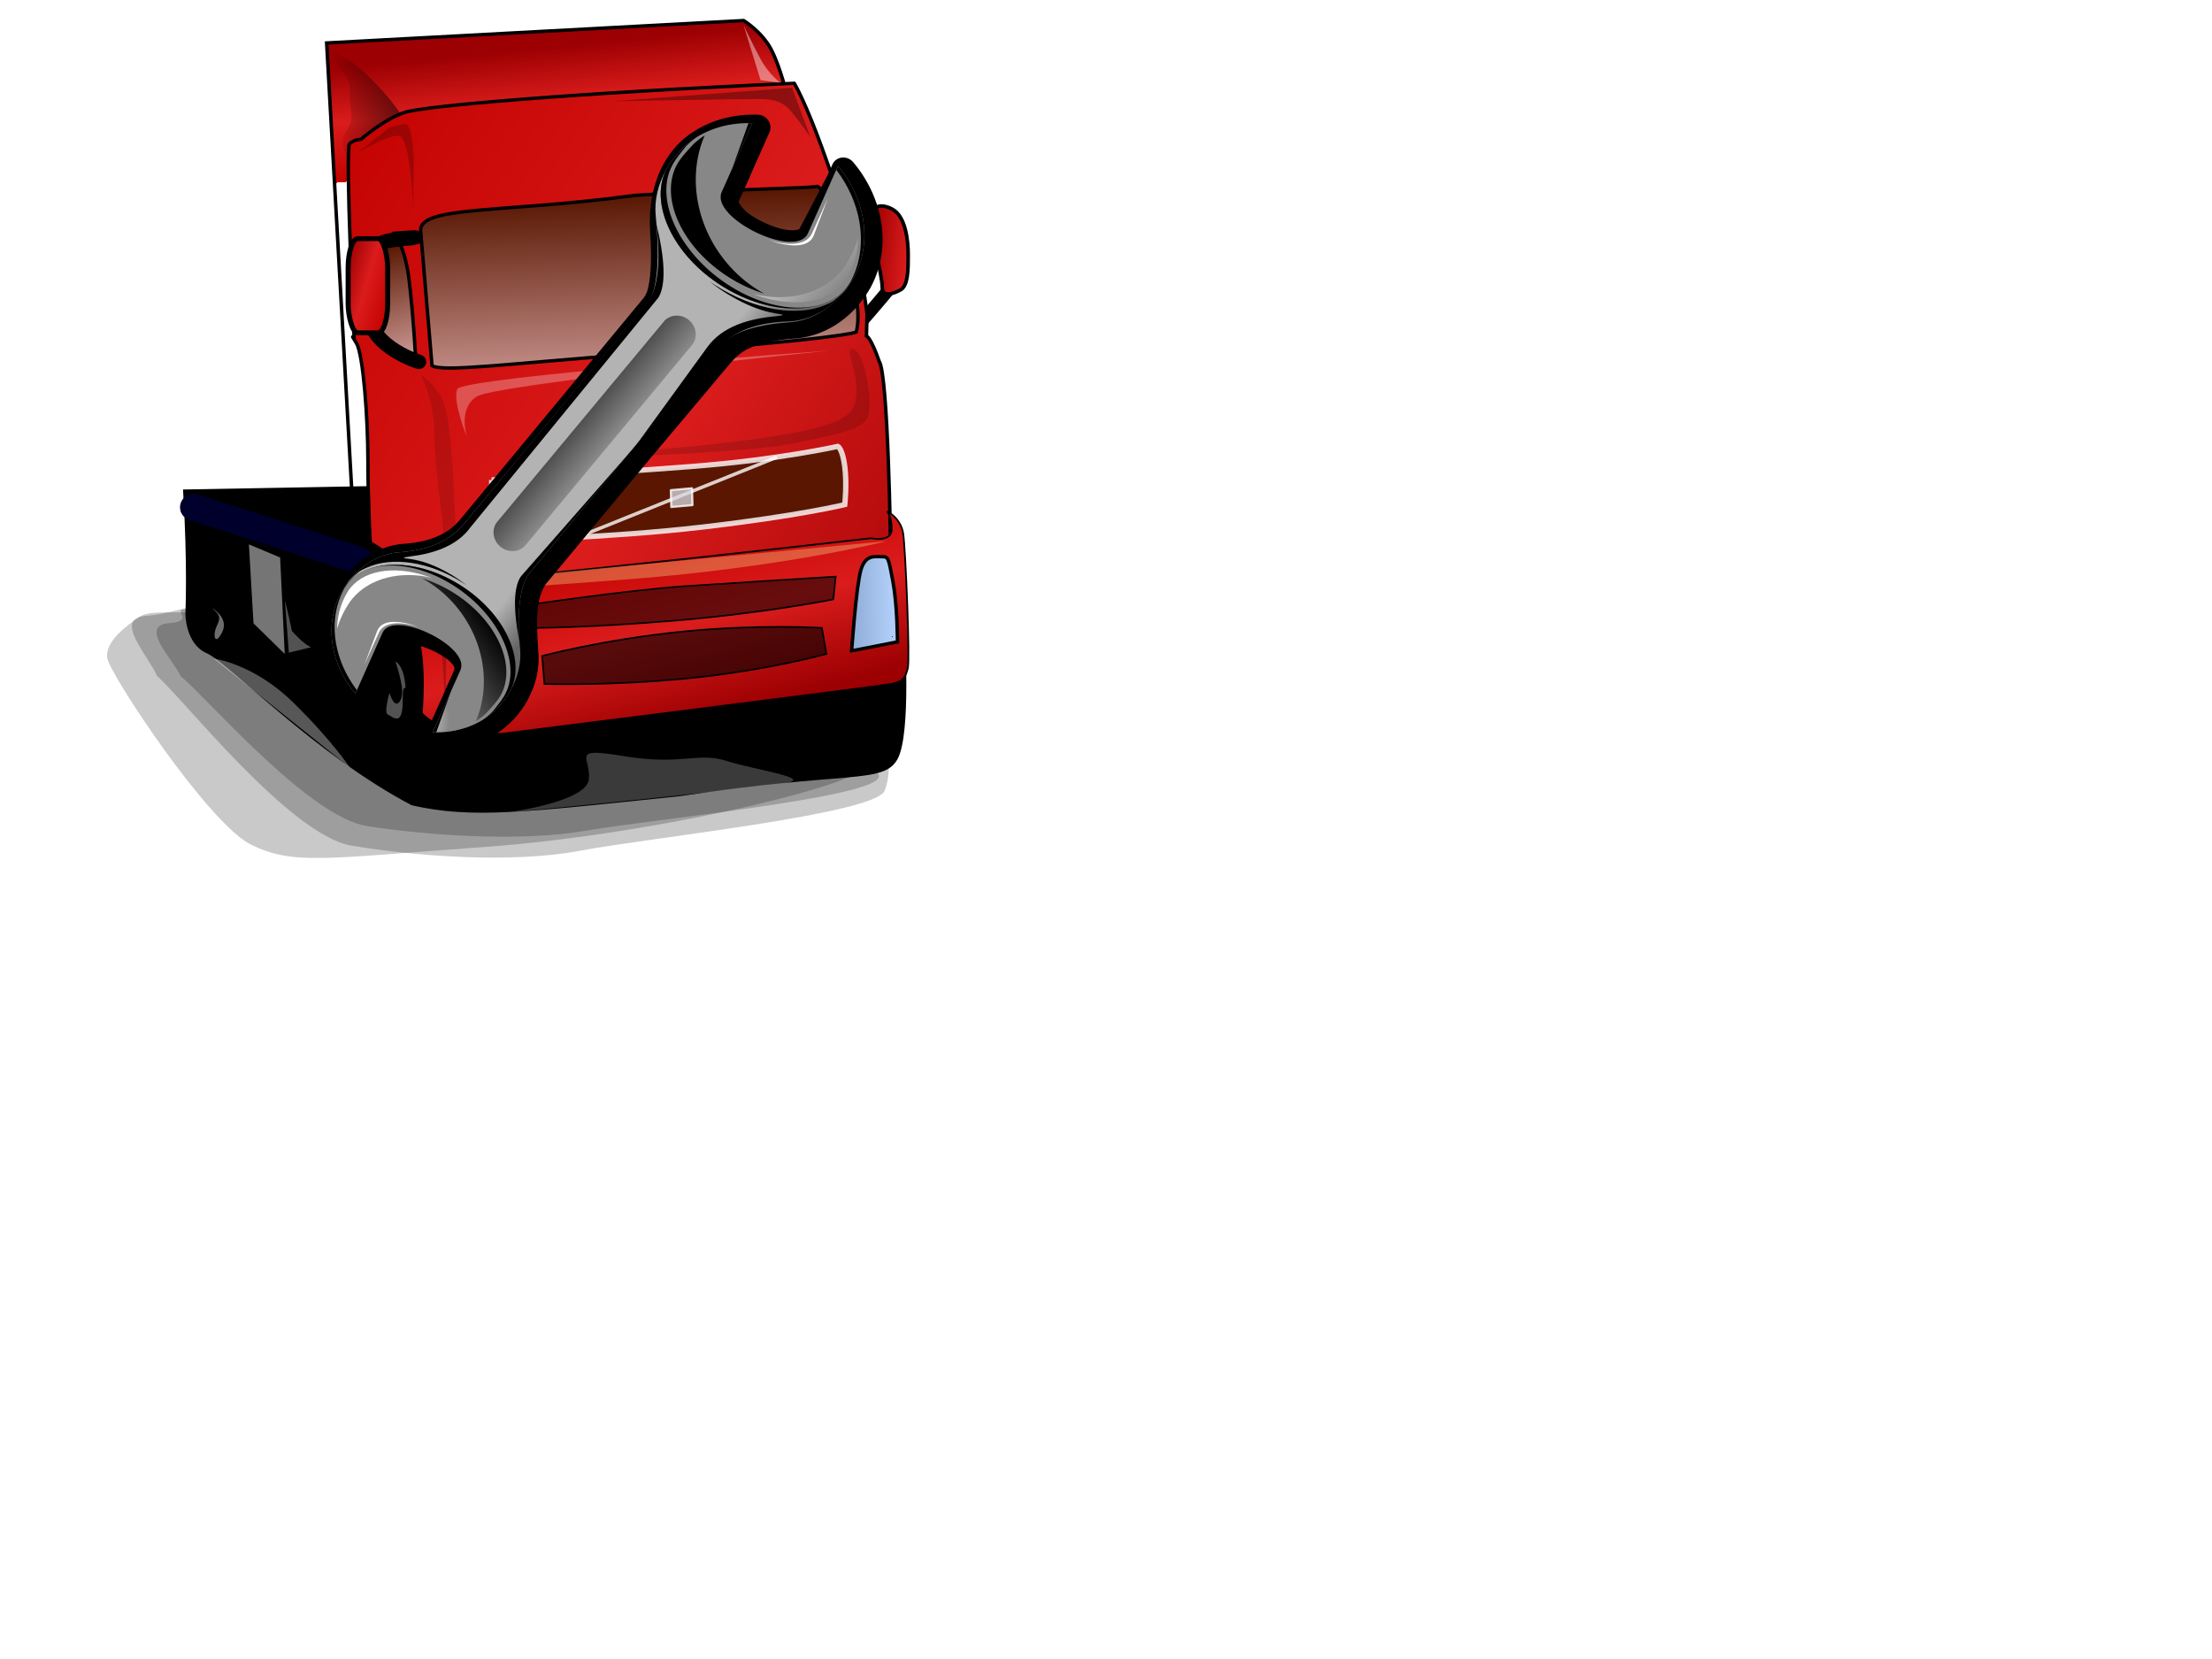 <?xml version="1.0"?><svg width="640" height="480" xmlns="http://www.w3.org/2000/svg" xmlns:xlink="http://www.w3.org/1999/xlink">
 <defs>
  <filter id="filter3335">
   <feGaussianBlur stdDeviation="0.393" id="feGaussianBlur3337"/>
  </filter>
  <filter id="filter3414">
   <feGaussianBlur stdDeviation="0.649" id="feGaussianBlur3416"/>
  </filter>
  <filter id="filter3430">
   <feGaussianBlur stdDeviation="0.577" id="feGaussianBlur3432"/>
  </filter>
  <filter id="filter3446" x="-0.087" width="1.173" y="-0.195" height="1.39">
   <feGaussianBlur stdDeviation="0.694" id="feGaussianBlur3448"/>
  </filter>
  <filter id="filter3492">
   <feGaussianBlur stdDeviation="0.764" id="feGaussianBlur3494"/>
  </filter>
  <filter id="filter3504">
   <feGaussianBlur stdDeviation="0.661" id="feGaussianBlur3506"/>
  </filter>
  <filter id="filter3512">
   <feGaussianBlur stdDeviation="0.847" id="feGaussianBlur3514"/>
  </filter>
  <filter id="filter3524" x="-0.032" width="1.064" y="-0.184" height="1.368">
   <feGaussianBlur stdDeviation="0.881" id="feGaussianBlur3526"/>
  </filter>
  <filter id="filter3528">
   <feGaussianBlur stdDeviation="0.881" id="feGaussianBlur3530"/>
  </filter>
  <linearGradient id="linearGradient3478">
   <stop offset="0" id="stop3480" stop-opacity="0" stop-color="#000000"/>
   <stop id="stop3486" offset="0.668" stop-opacity="0" stop-color="#000000"/>
   <stop offset="1" id="stop3482" stop-opacity="0.246" stop-color="#000000"/>
  </linearGradient>
  <linearGradient id="linearGradient3450">
   <stop offset="0" id="stop3452" stop-color="#b3b3b3"/>
   <stop id="stop3474" offset="0.594" stop-color="#b3b3b3"/>
   <stop offset="1" id="stop3454" stop-color="#666666"/>
  </linearGradient>
  <linearGradient id="linearGradient3434">
   <stop offset="0" id="stop3436" stop-color="#ffffff"/>
   <stop offset="1" id="stop3438" stop-opacity="0" stop-color="#ffffff"/>
  </linearGradient>
  <linearGradient id="linearGradient3311">
   <stop offset="0" id="stop3313" stop-color="#000000"/>
   <stop offset="1" id="stop3315" stop-opacity="0" stop-color="#000000"/>
  </linearGradient>
  <linearGradient xlink:href="#linearGradient3450" id="linearGradient3677" x1="0.057" y1="0.435" x2="0.057" y2="0.884"/>
  <linearGradient xlink:href="#linearGradient3311" id="linearGradient3679" x1="-0.076" y1="-1.362" x2="-0.076" y2="1.708"/>
  <radialGradient xlink:href="#linearGradient3478" id="radialGradient3681" gradientUnits="userSpaceOnUse" gradientTransform="matrix(0, -0.626, 0.526, -7.77202e-07, -13.44, 140.92)" cx="11.99" cy="166.039" fx="11.99" fy="166.039" r="22.913"/>
  <linearGradient xlink:href="#linearGradient3434" id="linearGradient3683" x1="0.035" y1="0.517" x2="-0.24" y2="2.43"/>
  <linearGradient xlink:href="#linearGradient3311" id="linearGradient3685" x1="0.776" y1="1.052" x2="-0.301" y2="0.64"/>
  <radialGradient xlink:href="#linearGradient3478" id="radialGradient3687" gradientUnits="userSpaceOnUse" gradientTransform="matrix(0, -0.626, 0.526, -7.77202e-07, -13.44, 140.92)" cx="11.99" cy="166.039" fx="11.99" fy="166.039" r="22.913"/>
  <linearGradient xlink:href="#linearGradient3434" id="linearGradient3689" x1="-4.72" y1="-1.494" x2="-4.968" y2="0.235"/>
  <linearGradient xlink:href="#linearGradient3311" id="linearGradient3691" x1="-4.592" y1="1.413" x2="-5.565" y2="1.041"/>
  <linearGradient id="svg_54">
   <stop id="svg_67" offset="0" stop-color="#8dabd6"/>
   <stop id="svg_66" offset="1" stop-color="#b1cef8"/>
   <stop id="svg_65" offset="1" stop-opacity="0" stop-color="#8dabd6"/>
  </linearGradient>
  <linearGradient id="svg_52">
   <stop id="svg_64" offset="0" stop-color="#000000"/>
   <stop id="svg_63" offset="1" stop-opacity="0" stop-color="#000000"/>
  </linearGradient>
  <linearGradient id="svg_51">
   <stop id="svg_62" offset="0" stop-color="#9c0002"/>
   <stop id="svg_61" offset="0.478" stop-color="#db1c1c"/>
   <stop id="svg_60" offset="1" stop-color="#c30200"/>
   <stop id="svg_59" offset="1" stop-color="#edbebe"/>
   <stop id="svg_58" offset="1" stop-opacity="0" stop-color="#591702"/>
  </linearGradient>
  <linearGradient id="svg_53">
   <stop id="svg_57" offset="0" stop-color="#591702"/>
   <stop id="svg_56" offset="1" stop-color="#edbebe"/>
   <stop id="svg_55" offset="1" stop-opacity="0" stop-color="#591702"/>
  </linearGradient>
  <linearGradient id="svg_9" x1="-0" x2="0.981" xlink:href="#svg_51" y1="0.141" y2="0.828"/>
  <linearGradient id="svg_21" x1="0.089" x2="2.031" xlink:href="#svg_51" y1="0.182" y2="0.731"/>
  <linearGradient id="svg_28" spreadMethod="reflect" x1="-0.038" x2="0.87" xlink:href="#svg_54" y1="0.5" y2="0.46"/>
  <linearGradient id="svg_30" spreadMethod="reflect" x1="-0.029" x2="0.498" xlink:href="#svg_54" y1="0.5" y2="0.63"/>
  <linearGradient id="svg_37" x1="0.736" x2="0.854" xlink:href="#svg_53" y1="0.057" y2="1.188"/>
  <linearGradient id="svg_39" spreadMethod="pad" x1="0.448" x2="0.573" xlink:href="#svg_53" y1="0.05" y2="1.344"/>
  <linearGradient id="svg_41" x1="0.528" x2="0.101" xlink:href="#svg_51" y1="0.995" y2="0.346"/>
  <linearGradient id="svg_44" x1="1.386" x2="0.004" xlink:href="#svg_51" y1="0.862" y2="0.012"/>
  <linearGradient id="svg_46" x1="1.725" x2="0.162" xlink:href="#svg_52" y1="0.477" y2="0.484"/>
  <linearGradient id="svg_48" x1="0.478" x2="0.495" xlink:href="#svg_51" y1="0.049" y2="0.253"/>
  <symbol id="svg_68" xmlns:xlink="http://www.w3.org/1999/xlink" height="744.094" width="1052.362">
   <title>Prime Mover</title>

   <g>
    <title>Layer 1</title>
    <g id="svg_1">
     <g id="svg_2">
      <path d="m785.224,178.955c0,0 13.377,-1.911 28.665,7.644c15.288,9.555 13.377,38.22 13.377,38.22c0,0 7.644,21.021 0,30.576c-7.644,9.555 -19.11,22.932 -19.11,22.932" id="svg_50" stroke-miterlimit="4" stroke-width="10.204" stroke="#000000" fill-rule="evenodd" fill-opacity="0.75" fill="none"/>
      <path d="m256.766,419.279c3.822,63.063 1.911,103.193 1.911,103.193c0,0 0,24.843 17.199,32.487c17.199,7.644 87.905,84.083 166.256,126.125c49.686,11.466 91.727,5.733 217.852,-7.644c133.769,-21.021 164.345,-9.555 175.811,-30.576c11.466,-21.021 5.733,-107.015 5.733,-107.015l-380.286,-120.392l-204.476,3.822z" id="svg_49" stroke-width="1px" fill-rule="evenodd" fill="#000000"/>
      <path d="m395.697,459.687l-22.53,-410.618l337.946,-18.58c0,0 14.903,9.29 22.413,24.154c7.51,14.864 13.084,39.018 13.084,39.018l-334.016,61.314l40.973,336.298l-57.871,-31.586z" id="svg_47" stroke-miterlimit="4" stroke-width="2.81" stroke="#000000" fill-rule="evenodd" fill="url(#svg_48)"/>
      <path d="m389.378,141.969l45.096,-30.781c0,0 -2.373,-7.695 -21.361,-28.216c-18.988,-20.521 -28.482,-23.086 -28.482,-23.086c0,0 -18.988,-15.39 -4.747,5.13c14.241,20.521 11.867,14.134 11.867,26.96c0,12.825 4.747,19.212 -2.373,29.472c-7.12,10.26 0,20.521 0,20.521z" id="svg_45" stroke-width="1px" fill-rule="evenodd" fill="url(#svg_46)"/>
      <path d="m408.462,463.403l52.024,33.444c0,0 3.716,5.574 16.722,5.574c13.006,0 353.02,-33.444 353.02,-33.444c0,0 -1.858,-144.924 -9.29,-156.072c-3.04,-9.121 -7.939,-20.438 -10.303,-20.776l0.507,-18.242c0,0 -2.365,-21.114 -6.925,-40.876c-9.29,-39.018 -35.171,-119.927 -52.024,-150.498c-174.507,7.881 -299.138,18.58 -315.86,24.154c-16.722,5.574 -35.302,22.296 -35.302,22.296c0,0 -5.574,0 -9.29,3.716c-3.716,3.716 3.716,161.646 3.716,161.646c0,0 -3.716,-5.574 1.858,3.716c5.574,9.29 9.29,63.172 9.29,96.616c0,33.444 1.858,68.746 1.858,68.746z" id="svg_43" stroke-miterlimit="4" stroke-linejoin="round" stroke-width="2.796" stroke="#000000" fill-rule="evenodd" fill="url(#svg_44)"/>
      <path d="m273.681,514.97c-3.822,11.466 -40.131,1.911 -51.597,9.555c-11.466,7.644 -28.665,21.021 -26.754,34.398c1.911,13.377 82.172,137.591 116.57,154.79c34.398,17.199 59.241,11.466 189.188,1.911c129.947,-9.555 292.381,-47.775 311.491,-66.885c19.11,-19.11 26.754,-32.487 26.754,-32.487l-271.36,-7.644l-256.072,-80.261l-38.22,-13.377z" id="svg_42" stroke-width="1px" fill-rule="evenodd" fill-opacity="0.211" fill="#000000"/>
      <path d="m414.957,468.959l46.45,22.296c0,0 -9.29,1.858 13.006,3.716c22.296,1.858 340.014,-35.302 340.014,-35.302c0,0 16.722,3.716 16.722,-7.432c0,-11.148 -3.716,-14.864 -3.716,-14.864c0,0 11.148,5.574 13.006,18.58c1.858,13.006 5.574,104.048 3.716,111.48c-1.858,7.432 -3.716,11.148 -13.006,13.006c-9.29,1.858 -312.144,40.876 -312.144,40.876c0,0 -9.29,1.858 -35.302,-1.858c-26.012,-3.716 -33.444,-14.864 -33.444,-14.864c0,0 3.716,-42.734 -3.716,-65.03c-7.432,-22.296 -3.716,-52.024 -26.012,-59.456c-22.296,-7.432 -22.296,1.858 -22.296,1.858l0,-22.296l16.722,9.29z" id="svg_40" stroke-width="1.398px" stroke="#000000" fill-rule="evenodd" fill="url(#svg_41)"/>
      <path d="m449.331,205.141l9.242,111.48c9.242,5.574 62.845,-1.858 160.81,-9.29c173.748,-13.006 182.99,-18.58 182.99,-18.58c0,0 5.545,-16.722 -5.545,-52.024c-11.09,-35.302 -18.484,-65.03 -25.877,-68.746c-11.09,1.858 -64.693,1.858 -147.871,7.432c-107.206,14.864 -175.52,8.353 -173.748,29.728z" id="svg_38" stroke-miterlimit="4" stroke-width="2.788" stroke="#000000" fill-rule="evenodd" fill="url(#svg_39)"/>
      <path d="m427.042,206.999l-16.722,13.006l3.716,76.178c0,0 7.432,3.716 16.722,11.148c9.29,7.432 14.864,9.29 14.864,9.29c0,0 -1.858,-39.018 -5.574,-70.604c-3.716,-31.586 -13.006,-39.018 -13.006,-39.018z" id="svg_36" stroke-miterlimit="4" stroke-width="2.796" stroke="#000000" fill-rule="evenodd" fill="url(#svg_37)"/>
      <path d="m447.863,313.429c0,0 -38.056,-12.018 -40.059,-38.056c-2.003,-26.038 4.006,-42.062 6.009,-52.077c2.003,-10.015 4.006,-10.015 24.036,-12.018c20.03,-2.003 -8.012,0 -8.012,0" id="svg_35" stroke-miterlimit="4" stroke-linecap="round" stroke-width="12.022" stroke="#000000" fill-rule="evenodd" fill-opacity="0.75" fill="none"/>
      <path d="m506.936,411.379c0,0 0,22.296 1.858,35.302c1.858,13.006 1.858,14.864 1.858,14.864c0,0 89.184,-1.858 167.22,-11.148c78.036,-9.29 115.196,-18.58 115.196,-18.58c0,0 1.858,-16.722 0,-31.586c-1.858,-14.864 -5.574,-16.722 -5.574,-16.722c0,0 -48.308,11.148 -118.912,16.722c-70.604,5.574 -161.646,11.148 -161.646,11.148z" id="svg_34" stroke-opacity="0.811" stroke-miterlimit="4" stroke-width="4.333" stroke="#ffffff" fill-rule="evenodd" fill-opacity="0.989" fill="#591702"/>
      <path d="m534.806,515.127l1.858,18.984c0,0 48.308,0 120.77,-6.328c72.462,-6.328 126.344,-17.402 126.344,-17.402l1.964,-18.894c0,0 -74.426,4.656 -120.876,7.82c-46.45,3.164 -130.06,15.82 -130.06,15.82z" id="svg_33" stroke-width="1.29px" stroke="#000000" fill-rule="evenodd" fill-opacity="0.524" fill="#000000"/>
      <path d="m287.691,514.998c-23.905,-2.163 -36.065,6.991 -61.962,9.154c-25.897,2.163 3.984,34.602 9.96,49.74c19.921,17.301 107.572,131.919 157.374,140.569c49.802,8.65 129.485,15.138 185.263,4.325c55.778,-10.813 239.049,-30.277 247.017,-49.74c7.968,-19.464 -0.268,-49.638 -0.268,-49.638l-439.981,10.711l-97.403,-115.121z" id="svg_32" stroke-width="1px" fill-rule="evenodd" fill-opacity="0.211" fill="#000000"/>
      <path d="m547.812,557.273l1.858,23.279c0,0 55.74,1.663 118.912,-4.988c63.172,-6.651 109.622,-19.953 109.622,-19.953l-3.716,-21.616c0,0 -52.024,-3.325 -115.196,3.325c-63.172,6.651 -111.48,19.953 -111.48,19.953z" id="svg_31" stroke-width="1.322px" stroke="#000000" fill-rule="evenodd" fill-opacity="0.595" fill="#000000"/>
      <path d="m475.35,527.001l3.716,53.882l50.166,5.574c0,0 -5.574,-20.438 -13.006,-42.734c-7.432,-22.296 -7.432,-31.586 -16.722,-31.586c-9.29,0 -11.148,0 -18.58,5.574c-7.432,5.574 -5.574,9.29 -5.574,9.29z" id="svg_29" stroke-miterlimit="4" stroke-width="2.796" stroke="#000000" fill-rule="evenodd" fill="url(#svg_30)"/>
      <path d="m798.642,553.013l37.16,-7.432c0,0 0,-29.728 -3.716,-50.166c-3.716,-20.438 -3.716,-20.438 -9.29,-20.438c-5.574,0 -13.006,-1.858 -16.722,11.148c-3.716,13.006 -7.432,66.888 -7.432,66.888z" id="svg_27" stroke-miterlimit="4" stroke-width="2.796" stroke="#000000" fill-rule="evenodd" fill="url(#svg_28)"/>
      <path d="m765.198,127.105l-14.864,-40.876l-144.924,11.148c0,0 104.048,-1.858 117.054,-1.858c13.006,0 20.438,1.858 27.87,11.148c7.432,9.29 14.864,20.438 14.864,20.438z" id="svg_26" stroke-width="1px" fill-rule="evenodd" fill-opacity="0.341" fill="#000000"/>
      <path d="m449.338,324.053c0,0 11.148,20.438 11.148,50.166c0,29.728 9.29,81.752 7.432,94.758c-1.858,13.006 -1.858,26.012 -1.858,26.012c0,0 13.006,-16.722 11.148,-55.74c-1.858,-39.018 -3.716,-83.61 -11.148,-96.616c-7.432,-13.006 -16.722,-18.58 -16.722,-18.58z" id="svg_25" stroke-width="1px" fill-rule="evenodd" fill-opacity="0.13" fill="#000000"/>
      <path d="m397.773,140.499l25.975,-21.148c0,0 7.221,-2.557 12.77,-3.087c5.549,-0.53 7.67,21.664 7.235,36.638c-0.435,14.973 -0.34,35.495 -0.34,35.495c0,0 -2.136,-61.389 -11.56,-62.355c-9.425,-0.965 -34.081,14.457 -34.081,14.457z" id="svg_24" stroke-width="1px" fill-rule="evenodd" fill-opacity="0.211" fill="#000002"/>
      <path d="m447.48,497.131c0,0 3.716,7.432 20.438,7.432c16.722,0 44.592,-3.716 44.592,-3.716c0,0 -35.302,7.432 -39.018,11.148c-3.716,3.716 -3.716,57.598 -3.716,74.32c0,16.722 0,27.87 0,27.87c0,0 -3.716,-89.184 -7.432,-100.332c-3.716,-11.148 -14.864,-16.722 -14.864,-16.722z" id="svg_23" stroke-width="1px" fill-rule="evenodd" fill-opacity="0.211" fill="#000002"/>
      <path d="m521.508,394.896c0,0 179.633,-3.822 227.407,-13.377c47.775,-9.555 59.241,-13.377 63.063,-22.932c3.822,-9.555 -1.911,-51.597 -11.466,-55.419c-9.555,-3.822 3.822,17.199 1.911,38.22c-1.911,21.021 -5.733,36.309 -280.915,53.508z" id="svg_22" stroke-width="1px" fill-rule="evenodd" fill-opacity="0.146" fill="#000000"/>
      <path d="m838.732,253.483c0,0 -15.288,9.555 -15.288,-1.911c0,-11.466 -11.466,-53.508 -9.555,-59.241c1.911,-5.733 5.733,-11.466 17.199,-5.733c11.466,5.733 13.377,26.754 13.377,38.22c0,11.466 0,24.843 -5.733,28.665z" id="svg_20" stroke-miterlimit="4" stroke-width="2.935" stroke="#000000" fill-rule="evenodd" fill="url(#svg_21)"/>
      <path d="m309.388,463.692l3.822,66.885l26.754,26.754l-3.822,-82.172l-26.754,-11.466z" id="svg_19" stroke-width="1.398px" stroke="#000000" fill-rule="evenodd" fill-opacity="0.459" fill="#ffffff"/>
      <path d="m265.436,434.001l133.769,43.953" id="svg_18" stroke-miterlimit="4" stroke-linecap="round" stroke-width="22.226" stroke="#00002c" fill-rule="evenodd" fill-opacity="0.75" fill="none"/>
      <path d="m255.881,436.938c0,0.637 0,1.274 0,0z" id="svg_17" stroke-width="1.398px" stroke="#000000" fill-rule="evenodd" fill-opacity="0.75" fill="none"/>
      <path d="m406.849,591.728c1.911,-57.33 -5.733,-61.152 5.733,-76.439c11.466,-15.288 21.021,-5.733 21.021,-5.733c0,0 -5.733,-15.288 -15.288,7.644c-9.555,22.932 -11.466,74.529 -11.466,74.529z" id="svg_16" stroke-width="1px" fill-rule="evenodd" fill-opacity="0.476" fill="#ffffff"/>
      <path d="m338.053,503.822l3.822,51.597l22.932,-5.733c0,0 -3.822,3.822 -19.11,-13.377c-3.822,-19.11 -7.644,-32.487 -7.644,-32.487z" id="svg_15" stroke-width="1.398px" stroke="#000000" fill-rule="evenodd" fill-opacity="0.324" fill="#ffffff"/>
      <path d="m264.409,518.65c-22.932,-1.911 5.733,9.555 -19.11,11.466c-24.843,1.911 3.822,30.576 9.555,43.953c19.11,15.288 103.193,116.57 150.968,124.214c47.775,7.644 124.214,13.377 177.722,3.822c53.508,-9.555 229.318,-26.754 236.962,-43.953c7.644,-17.199 -141.413,-28.665 -141.413,-28.665l-280.915,-5.733l-133.769,-105.104z" id="svg_14" stroke-width="1px" fill-rule="evenodd" fill-opacity="0.211" fill="#000000"/>
      <path d="m427.87,560.409c5.733,19.11 7.644,28.665 3.822,34.398c-3.822,5.733 -7.644,-9.555 -7.644,-9.555c0,0 -5.733,19.11 -1.911,21.021c3.822,1.911 13.377,11.466 13.377,-11.466c0,-22.932 3.822,1.911 1.911,-15.288c-1.911,-17.199 -9.555,-19.11 -9.555,-19.11z" id="svg_13" stroke-width="1.398px" stroke="#000000" fill-rule="evenodd" fill-opacity="0.324" fill="#ffffff"/>
      <path d="m517.931,687.226c0,0 65.812,-8.513 67.722,-27.622c1.911,-19.11 -16.371,-26.754 29.493,-19.11c45.864,7.644 59.241,-3.822 82.172,3.822c22.932,7.644 80.987,15.646 39.538,19.335c-78.504,10.199 -218.925,23.576 -218.925,23.576z" id="svg_12" stroke-width="1px" fill-rule="evenodd" fill-opacity="0.459" fill="#808080"/>
      <path d="m280.407,517.731c4.006,4.006 8.012,6.009 4.006,14.021c-4.006,8.012 -2.003,18.027 4.006,6.009c6.009,-12.018 -8.012,-20.03 -8.012,-20.03z" id="svg_11" stroke-width="1px" fill-rule="evenodd" fill-opacity="0.422" fill="#ffffff"/>
      <path d="m281.617,559.46l110.163,90.133c0,0 -14.021,-22.033 -46.068,-54.08c-32.047,-32.047 -64.095,-36.053 -64.095,-36.053z" id="svg_10" stroke-width="1px" fill-rule="evenodd" fill-opacity="0.341" fill="#ffffff"/>
      <rect height="78.115" id="svg_8" rx="7.828" ry="24.462" width="32.047" x="390.57" y="211.278" stroke-dashoffset="0" stroke-miterlimit="4" stroke-linejoin="round" stroke-linecap="round" stroke-width="4.054" stroke="#000000" fill-rule="nonzero" fill="url(#svg_9)"/>
      <path d="m576.672,458.807c161.459,-66.34 161.459,-66.34 161.459,-66.34" id="svg_7" stroke-opacity="0.795" stroke-miterlimit="4" stroke-width="2.85" stroke="#ffffff" fill-rule="evenodd" fill-opacity="0.75" fill="none"/>
      <rect height="14.02" id="svg_6" transform="matrix(0.996, -0.091, 0.028, 1, 0, 0)" width="17.266" x="641.258" y="478.156" stroke-opacity="0.795" stroke-dashoffset="0" stroke-miterlimit="4" stroke-linejoin="round" stroke-linecap="round" stroke-width="1.764" stroke="#ffffff" fill-rule="nonzero" fill-opacity="0.762" fill="#d7dae0"/>
      <path d="m435,482.094c0,0 16,10 26,12c10,2 36,0 36,0l330,-32c0,0 -84,22 -214,32c-130,10 -142,10 -154,6c-12,-4 -24,-18 -24,-18z" id="svg_5" stroke-width="1px" fill-rule="evenodd" fill-opacity="0.297" fill="#ffffa4"/>
      <path d="m487,376.094c0,0 -12,-30 -8,-40c4,-10 302,-32 302,-32c0,0 -270,28 -286,38c-16,10 -8,34 -8,34z" id="svg_4" stroke-width="1px" fill-rule="evenodd" fill-opacity="0.276" fill="#ffffff"/>
      <path d="m724.846,79.913l-13.846,-45.818c0,0 6.923,15.273 13.846,28.364c6.923,13.091 16.154,19.636 16.154,19.636l-16.154,-2.182z" id="svg_3" stroke-width="1px" fill-rule="evenodd" fill-opacity="0.416" fill="#ffffff"/>
     </g>
    </g>
   </g>
  </symbol>
 </defs>
 <g>
  <title>Layer 1</title>
  <use x="0" y="0" transform="matrix(0.357, 0, 0, 0.349, -38.71, -4.7)" xlink:href="#svg_68" id="svg_69"/>
  <g transform="rotate(-50.244, 172.922, 124.285)" id="layer1">
   <g id="g3653">
    <path id="path3650" d="m248.899,89.307c-8.608,0.126 -16.44,4.518 -22.187,9.983c-0.01,-0 -0.02,-0 -0.03,0c-6.41,6.176 -11.205,9.369 -13.923,10.456c0.069,-0.022 -0.154,0.072 -0.03,0.031c-0.05,0.02 -0.1,0.041 -0.15,0.063l0,-0.031c-0.803,0.249 -1.455,0.346 -1.856,0.346l-0.269,0l-82.22,0.189l-0.329,0l-0.689,0c-5.622,0 -10.929,-3.149 -15.57,-8.031c-0.01,-0.021 -0.02,-0.042 -0.03,-0.063c-6.315,-6.405 -15.144,-7.811 -23.025,-6.425c-0.04,0.01 -0.08,0.02 -0.12,0.031c-11.585,2.436 -20.119,12.5 -22.307,24.691c-0.223,1.242 0.177,2.517 1.06,3.374c0.882,0.858 2.122,1.177 3.282,0.846l1.078,-0.315l1.737,-0.504l0.06,0l15.45,-3.307c0.051,-0.011 0.074,-0.092 0.629,0.378c0.554,0.47 1.365,1.485 2.066,2.866c1.398,2.753 2.43,6.812 2.515,9.826c0,0.009 -0,0.022 0,0.031c-0.052,1.256 -0.302,2.265 -0.509,2.708c-0.209,0.448 -0.144,0.29 -0.12,0.283l-6.527,1.795c-0.061,0.03 -0.121,0.061 -0.18,0.094c-0.01,-0 -0.02,-0 -0.03,0l-0.18,0.063l-12.067,3.401c-1.135,0.32 -2.041,1.22 -2.409,2.394c-0.368,1.174 -0.149,2.464 0.583,3.432c0.237,0.309 0.484,0.597 0.719,0.882c3.484,4.217 7.938,7.426 12.935,9.133c0.011,0.004 0.018,-0.004 0.03,0c0.012,0.004 0.018,-0.004 0.03,0c0.019,0.007 0.011,0.025 0.03,0.032c0.01,0 0.02,0 0.03,0c4.363,1.447 8.99,1.648 13.384,0.819c0.01,-0.01 0.02,-0.021 0.03,-0.031c4.703,-0.932 9.206,-2.988 12.725,-6.551c5.413,-5.054 10.83,-10.422 16.558,-10.865l46.08,0c0.17,0.003 0.34,-0.008 0.509,-0.031l1.138,0c0.149,0.021 0.299,0.031 0.449,0.031l34.463,0.189c0.01,0 0.02,0 0.03,0l0.749,0c1.937,0 3.809,0.349 5.659,1.008c0.021,0.008 0.039,0.024 0.06,0.031c4.051,1.746 8.121,5.235 11.767,9.07c0.029,0.043 0.059,0.085 0.09,0.126c7.099,6.826 16.436,8.501 25.151,6.929c0.03,-0.01 0.06,-0.021 0.09,-0.031c12.656,-2.661 21.979,-13.647 24.373,-26.99c0.223,-1.242 -0.177,-2.517 -1.06,-3.374c-0.882,-0.858 -2.122,-1.177 -3.282,-0.846l-1.198,0.346l-2.246,0.598l-16.857,3.622c-0.182,0.039 -0.346,0.068 -1.018,-0.504c-0.672,-0.572 -1.574,-1.74 -2.365,-3.307c-1.566,-3.097 -2.68,-7.594 -2.785,-10.991c0.055,-1.438 0.305,-2.658 0.569,-3.244c0.271,-0.603 0.283,-0.514 0.359,-0.535l7.426,-2.047c0,-0.01 0,-0.021 0,-0.031l13.594,-3.842c1.135,-0.32 2.041,-1.22 2.409,-2.394c0.368,-1.174 0.149,-2.464 -0.583,-3.432c-0.287,-0.373 -0.553,-0.672 -0.778,-0.945c-3.819,-4.629 -8.702,-8.118 -14.162,-9.983c-0.02,-0.011 -0.04,-0.021 -0.06,-0.031c-0.02,-0.007 -0.01,0.006 -0.03,0c-0.03,-0.011 -0.06,-0.021 -0.09,-0.032c1.391,0.389 1.381,0.366 -0.06,-0.031l0,0.031c-2.887,-1.058 -5.727,-1.427 -8.563,-1.386z" stroke-dashoffset="0" stroke-miterlimit="4" marker-end="none" marker-mid="none" marker-start="none" stroke-linejoin="round" stroke-linecap="round" stroke-width="2" fill-rule="nonzero" fill="#000000"/>
    <path id="rect2409" d="m243.342,91.438c-4.621,0.916 -8.885,2.923 -12.126,6.204c-10.408,10.538 -17.218,14.298 -20.72,14.298l-83.522,0.063c-6.845,0 -12.973,-3.788 -18.025,-9.102c-4.152,-4.367 -10.221,-6.134 -16.198,-5.921c-0.503,0.018 -0.994,0.07 -1.497,0.126c0.296,-0.02 0.604,-0.031 0.898,-0.031c9.723,-0.002 18.776,10.849 20.72,25.384c1.994,14.908 -4.222,28.297 -13.983,30.706c4.176,-0.828 8.029,-2.64 10.959,-5.606c9.407,-9.525 15.549,-11.873 18.714,-11.873l83.702,-0.063c7.574,0 14.352,5.553 19.941,11.432c4.594,4.832 11.321,6.787 17.935,6.551c0.556,-0.02 1.091,-0.064 1.647,-0.126c-0.327,0.022 -0.662,0.031 -0.988,0.031c-10.758,0.003 -20.784,-12.011 -22.935,-28.092c-2.206,-16.495 4.681,-31.316 15.48,-33.981z" stroke-dashoffset="0" stroke-miterlimit="4" marker-end="none" marker-mid="none" marker-start="none" stroke-linejoin="round" stroke-linecap="round" stroke-width="2" fill-rule="nonzero" fill="url(#linearGradient3677)"/>
    <path id="path3245" d="m94.188,96.98c-0.236,0.009 -0.485,0.042 -0.719,0.063c-0.098,0.011 -0.202,0.015 -0.299,0.031c0.142,-0.005 0.28,0 0.419,0c1.097,-0 2.194,0.163 3.264,0.441c-0.171,-0.06 -0.335,-0.13 -0.509,-0.189c1.273,0.247 2.148,0.645 2.904,1.039c0.097,0.051 0.206,0.108 0.299,0.157c7.023,3.397 12.818,12.519 14.312,23.935c0.065,0.498 0.102,0.986 0.15,1.48c-0.022,-3.604 -0.661,-7.023 -1.288,-9.448c-2.006,-7.762 -5.329,-10.129 -3.862,-9.416c0.476,0.399 0.976,0.827 1.168,1.008c4.943,4.65 10.938,8.446 17.636,7.999l85.139,-0.693c0.176,0.005 0.342,0.018 0.539,0c2.954,-0.272 8.255,-3.34 16.109,-14.015c-9.42,9.918 -15.653,12.44 -18.953,12.44l-0.269,0l-82.564,0.189l-0.689,0c-6.845,0 -12.973,-3.788 -18.025,-9.102c-3.633,-3.821 -8.73,-5.666 -13.953,-5.921c-0.269,-0.013 -0.539,0.005 -0.808,0zm-1.018,0.094c-0.114,0.012 -0.22,0.024 -0.329,0.031c0.071,0.004 0.139,-0.005 0.21,0c0.01,-0 0.02,0 0.03,0c0.031,-0.001 0.059,-0.03 0.09,-0.031z" filter="url(#filter3512)" stroke-dashoffset="0" stroke-miterlimit="4" marker-end="none" marker-mid="none" marker-start="none" stroke-linejoin="round" stroke-linecap="round" stroke-width="2" fill-rule="nonzero" fill="#000000"/>
    <path id="path3262" d="m125.986,134.395c-2.67,0.225 -7.454,2.748 -14.552,11.59c8.514,-8.215 14.144,-10.298 17.127,-10.298l46.35,0l-48.416,-1.291c-0.159,-0.004 -0.331,-0.015 -0.509,0z" filter="url(#filter3524)" stroke-dashoffset="0" stroke-miterlimit="4" marker-end="none" marker-mid="none" marker-start="none" stroke-linejoin="round" stroke-linecap="round" stroke-width="2" fill-rule="nonzero" fill="#000000"/>
    <path id="rect3265" d="m133.4,119.026c-2.551,0.271 -4.521,2.534 -4.521,5.291c0,2.941 2.234,5.322 5.03,5.322l75.221,0c2.796,0 5.03,-2.381 5.03,-5.322c0,-2.757 -1.97,-5.02 -4.521,-5.291c-0.17,-0.018 -0.334,0 -0.509,0l-75.221,0c-0.175,0 -0.339,-0.018 -0.509,0z" filter="url(#filter3335)" stroke-dashoffset="0" stroke-miterlimit="4" marker-end="none" marker-mid="none" marker-start="none" stroke-linejoin="round" stroke-linecap="round" stroke-width="2" fill-rule="nonzero" fill="url(#linearGradient3679)"/>
    <path d="m248.534,153.606c0.261,-0.01 0.537,-0.05 0.795,-0.074c0.108,-0.013 0.224,-0.018 0.331,-0.037c-0.157,0.006 -0.31,-0 -0.464,0c-1.214,0 -2.427,-0.193 -3.611,-0.52c0.189,0.071 0.371,0.153 0.563,0.223c-1.409,-0.291 -2.376,-0.761 -3.214,-1.226c-0.107,-0.06 -0.228,-0.127 -0.331,-0.186c-7.77,-4.008 -14.183,-14.771 -15.836,-28.24c-0.072,-0.587 -0.113,-1.163 -0.166,-1.746c0.024,4.252 0.731,8.286 1.425,11.147c2.219,9.158 5.897,11.951 4.274,11.11c-0.526,-0.471 -1.08,-0.976 -1.292,-1.189c-5.469,-5.486 -12.103,-9.965 -19.513,-9.438l-34.454,2.262l34.454,0.191l0.762,0c7.574,0 14.354,4.469 19.944,10.739c4.02,4.508 9.659,6.685 15.438,6.986c0.297,0.015 0.597,-0.006 0.894,0zm1.126,-0.111c0.127,-0.014 0.243,-0.029 0.364,-0.037c-0.078,-0.004 -0.154,0.006 -0.232,0c-0.011,0 -0.022,-0.001 -0.033,0c-0.034,0.002 -0.065,0.036 -0.099,0.037z" id="path3356" filter="url(#filter3528)" stroke-dashoffset="0" stroke-miterlimit="4" marker-end="none" marker-mid="none" marker-start="none" stroke-linejoin="round" stroke-linecap="round" stroke-width="2" fill-rule="nonzero" fill="#000000"/>
    <g id="g3532">
     <path d="m88.589,113.892c-0.228,0.015 -0.458,0.061 -0.689,0.126l-15.719,4.409l15.719,-3.37c4.966,-1.069 9.254,9.387 9.372,16.817c0.277,-7.366 -3.788,-18.304 -8.683,-17.983z" id="path3222" filter="url(#filter3504)" stroke-dashoffset="0" stroke-miterlimit="4" marker-end="none" marker-mid="none" marker-start="none" stroke-linejoin="round" stroke-linecap="round" stroke-width="2" fill-rule="nonzero" fill="#000000"/>
     <path d="m92.152,97.075c-0.295,0 -0.603,0.011 -0.898,0.031c-0.029,0.003 -0.061,-0.003 -0.09,0c-0.325,0.024 -0.632,0.077 -0.958,0.126c-0.428,0.065 -0.868,0.132 -1.287,0.22c-10.091,2.121 -17.635,10.943 -19.582,21.793l18.564,-5.228c7.386,-2.082 13.271,22.248 6.168,24.25l-18.983,5.354c4.07,5.299 9.773,8.874 16.049,9.794c0.039,0.006 0.081,-0.006 0.12,0c2.183,0.135 3.995,0.166 5.3,0.094c0.443,-0.024 0.842,-0.077 1.168,-0.126c0.396,-0.06 0.777,-0.143 1.168,-0.22c9.76,-2.409 15.977,-15.798 13.983,-30.706c-1.944,-14.534 -10.997,-25.386 -20.72,-25.384z" id="path3198" stroke-dashoffset="0" stroke-miterlimit="4" marker-end="none" marker-mid="none" marker-start="none" stroke-linejoin="round" stroke-linecap="round" stroke-width="2" fill-rule="nonzero" fill="#b3b3b3"/>
     <path id="path3476" d="m92.152,97.075c-0.295,0 -0.603,0.011 -0.898,0.031c-0.029,0.003 -0.061,-0.003 -0.09,0c-0.325,0.024 -0.632,0.077 -0.958,0.126c-0.428,0.065 -0.868,0.132 -1.287,0.22c-10.091,2.121 -17.635,10.943 -19.582,21.793l18.564,-5.228c7.386,-2.082 13.271,22.248 6.168,24.25l-18.983,5.354c4.07,5.299 9.773,8.874 16.049,9.794c0.039,0.006 0.081,-0.006 0.12,0c2.183,0.135 3.995,0.166 5.3,0.094c0.443,-0.024 0.842,-0.077 1.168,-0.126c0.396,-0.06 0.777,-0.143 1.168,-0.22c9.76,-2.409 15.977,-15.798 13.983,-30.706c-1.944,-14.534 -10.997,-25.386 -20.72,-25.384z" stroke-dashoffset="0" stroke-miterlimit="4" marker-end="none" marker-mid="none" marker-start="none" stroke-linejoin="round" stroke-linecap="round" stroke-width="2" fill-rule="nonzero" fill="url(#radialGradient3681)"/>
     <path id="path3224" d="m92.152,97.075c-0.295,0 -0.603,0.011 -0.898,0.031c-0.029,0.003 -0.061,-0.003 -0.09,0c-0.325,0.024 -0.632,0.077 -0.958,0.126c-0.428,0.065 -0.868,0.132 -1.287,0.22c-10.091,2.121 -17.635,10.943 -19.582,21.793l1.078,-0.315c2.297,-10.105 9.232,-18.507 18.324,-21.132c0.4,-0.116 0.819,-0.222 1.228,-0.315c0.311,-0.071 0.588,-0.143 0.898,-0.189c0.028,-0.005 0.062,0.005 0.09,0c0.282,-0.04 0.587,-0.075 0.868,-0.095c1.158,-0.081 2.287,0.009 3.413,0.252c-1.014,-0.238 -2.046,-0.378 -3.084,-0.378zm5.569,1.197c0.272,0.117 0.541,0.243 0.808,0.378c-0.268,-0.133 -0.537,-0.261 -0.808,-0.378zm2.395,1.291c5.685,3.744 10.164,11.603 11.438,21.415c1.901,14.641 -4.021,28.328 -13.324,31.367c-0.373,0.103 -0.73,0.198 -1.108,0.283c-0.311,0.071 -0.685,0.167 -1.108,0.22c-1.244,0.158 -2.979,0.239 -5.06,0.252c-0.037,-0.003 -0.083,0.003 -0.12,0c-1.277,-0.105 -2.525,-0.321 -3.743,-0.661c1.311,0.448 2.664,0.774 4.042,0.976c0.039,0.006 0.081,-0.006 0.12,0c2.183,0.135 3.995,0.166 5.3,0.094c0.443,-0.024 0.842,-0.077 1.168,-0.126c0.396,-0.06 0.777,-0.143 1.168,-0.22c9.76,-2.409 15.977,-15.798 13.983,-30.706c-1.392,-10.407 -6.437,-18.898 -12.755,-22.896zm-12.576,40.532l-12.456,3.527c0.205,0.267 0.415,0.529 0.629,0.787l11.827,-4.315z" filter="url(#filter3492)" stroke-dashoffset="0" stroke-miterlimit="4" marker-end="none" marker-mid="none" marker-start="none" stroke-linejoin="round" stroke-linecap="round" stroke-width="2" fill-rule="nonzero" fill="#000000"/>
     <path d="m92.092,98.587c-0.27,0 -0.567,0.012 -0.838,0.032c-0.027,0.003 -0.063,-0.003 -0.09,0c-0.298,0.023 -0.569,0.079 -0.868,0.126c-0.393,0.061 -0.783,0.137 -1.168,0.22c-3.211,0.696 -6.151,2.151 -8.683,4.189c1.882,-0.807 3.902,-1.42 6.018,-1.795c0.45,-0.08 0.918,-0.13 1.377,-0.189c0.35,-0.045 0.669,-0.104 1.018,-0.126c0.031,-0.003 0.059,0.003 0.09,0c0.317,-0.018 0.642,-0.031 0.958,-0.031c7.815,-0.002 15.247,5.532 19.342,13.826c-3.325,-9.663 -10.023,-16.252 -17.157,-16.251z" id="path3230" filter="url(#filter3430)" stroke-dashoffset="0" stroke-miterlimit="4" marker-end="none" marker-mid="none" marker-start="none" stroke-linejoin="round" stroke-linecap="round" stroke-width="2" fill-rule="nonzero" fill="url(#linearGradient3683)"/>
     <path d="m88.107,112.349c-0.235,0.03 -0.497,0.077 -0.753,0.165l-9.949,3.4l9.823,-2.707c1.498,-0.413 2.94,0.052 4.237,1.089c1.297,1.037 2.47,2.646 3.452,4.556c0.333,0.646 0.62,1.372 0.91,2.08c-0.263,-0.741 -0.508,-1.495 -0.816,-2.179c-0.897,-1.989 -1.99,-3.708 -3.17,-4.853c-1.179,-1.145 -2.426,-1.717 -3.735,-1.552z" id="path3237" filter="url(#filter3446)" stroke-dashoffset="0" stroke-miterlimit="4" marker-end="none" marker-mid="none" marker-start="none" stroke-linejoin="round" stroke-linecap="round" stroke-width="2" fill-rule="nonzero" fill="#ffffff"/>
     <path d="m107.354,112.759c0.707,3.572 0.839,7.392 0.288,11.306c-1.866,13.271 -10.985,23.818 -22.131,27.084c1.15,0.369 2.314,0.644 3.516,0.819c0.037,0.005 0.078,-0.005 0.115,0c2.101,0.129 3.844,0.163 5.101,0.094c0.427,-0.023 0.81,-0.047 1.124,-0.094c0.381,-0.057 0.748,-0.146 1.124,-0.22c9.394,-2.302 15.377,-15.108 13.458,-29.352c-0.468,-3.471 -1.367,-6.712 -2.594,-9.637z" id="path3380" filter="url(#filter3414)" stroke-dashoffset="0" stroke-miterlimit="4" marker-end="none" marker-mid="none" marker-start="none" stroke-linejoin="round" stroke-linecap="round" stroke-width="2" fill-rule="nonzero" fill="url(#linearGradient3685)"/>
    </g>
    <g id="g3541">
     <path id="path3543" d="m254.729,134.894c0.252,-0.017 0.507,-0.067 0.762,-0.139l17.393,-4.878l-17.393,3.728c-5.495,1.183 -10.239,-10.386 -10.369,-18.608c-0.307,8.15 4.191,20.253 9.607,19.897z" filter="url(#filter3504)" stroke-dashoffset="0" stroke-miterlimit="4" marker-end="none" marker-mid="none" marker-start="none" stroke-linejoin="round" stroke-linecap="round" stroke-width="2" fill-rule="nonzero" fill="#000000"/>
     <path id="path3545" d="m250.787,153.502c0.326,-0 0.667,-0.013 0.994,-0.035c0.032,-0.004 0.067,0.004 0.099,0c0.36,-0.027 0.699,-0.085 1.06,-0.139c0.474,-0.072 0.96,-0.146 1.425,-0.244c11.165,-2.347 19.512,-12.108 21.666,-24.113l-20.54,5.784c-8.172,2.303 -14.683,-24.616 -6.825,-26.831l21.004,-5.924c-4.503,-5.863 -10.813,-9.818 -17.757,-10.837c-0.043,-0.006 -0.089,0.006 -0.133,0c-2.415,-0.149 -4.42,-0.184 -5.864,-0.105c-0.491,0.027 -0.931,0.085 -1.292,0.139c-0.438,0.066 -0.86,0.158 -1.292,0.244c-10.799,2.666 -17.678,17.479 -15.471,33.974c2.151,16.081 12.167,28.088 22.925,28.086z" stroke-dashoffset="0" stroke-miterlimit="4" marker-end="none" marker-mid="none" marker-start="none" stroke-linejoin="round" stroke-linecap="round" stroke-width="2" fill-rule="nonzero" fill="#b3b3b3"/>
     <path d="m250.787,153.502c0.326,-0 0.667,-0.013 0.994,-0.035c0.032,-0.004 0.067,0.004 0.099,0c0.36,-0.027 0.699,-0.085 1.06,-0.139c0.474,-0.072 0.96,-0.146 1.425,-0.244c11.165,-2.347 19.512,-12.108 21.666,-24.113l-20.54,5.784c-8.172,2.303 -14.683,-24.616 -6.825,-26.831l21.004,-5.924c-4.503,-5.863 -10.813,-9.818 -17.757,-10.837c-0.043,-0.006 -0.089,0.006 -0.133,0c-2.415,-0.149 -4.42,-0.184 -5.864,-0.105c-0.491,0.027 -0.931,0.085 -1.292,0.139c-0.438,0.066 -0.86,0.158 -1.292,0.244c-10.799,2.666 -17.678,17.479 -15.471,33.974c2.151,16.081 12.167,28.088 22.925,28.086z" id="path3547" stroke-dashoffset="0" stroke-miterlimit="4" marker-end="none" marker-mid="none" marker-start="none" stroke-linejoin="round" stroke-linecap="round" stroke-width="2" fill-rule="nonzero" fill="url(#radialGradient3687)"/>
     <path d="m250.787,153.502c0.326,-0 0.667,-0.013 0.994,-0.035c0.032,-0.004 0.067,0.004 0.099,0c0.36,-0.027 0.699,-0.085 1.06,-0.139c0.474,-0.072 0.96,-0.146 1.425,-0.244c11.165,-2.347 19.512,-12.108 21.666,-24.113l-1.193,0.348c-2.542,11.181 -10.214,20.477 -20.275,23.381c-0.443,0.128 -0.906,0.246 -1.358,0.348c-0.344,0.078 -0.651,0.158 -0.994,0.209c-0.031,0.006 -0.069,-0.006 -0.099,0c-0.312,0.044 -0.65,0.083 -0.961,0.105c-1.282,0.09 -2.53,-0.01 -3.777,-0.279c1.122,0.264 2.264,0.418 3.412,0.418zm-6.162,-1.324c-0.301,-0.13 -0.598,-0.268 -0.894,-0.418c0.297,0.147 0.594,0.289 0.894,0.418zm-2.65,-1.429c-6.29,-4.143 -11.246,-12.838 -12.655,-23.695c-2.103,-16.199 4.449,-31.343 14.742,-34.706c0.412,-0.114 0.808,-0.219 1.226,-0.314c0.344,-0.078 0.758,-0.184 1.226,-0.244c1.376,-0.175 3.296,-0.265 5.599,-0.279c0.041,0.003 0.091,-0.003 0.133,0c1.413,0.116 2.794,0.355 4.141,0.732c-1.451,-0.496 -2.948,-0.857 -4.472,-1.08c-0.043,-0.006 -0.089,0.006 -0.133,0c-2.415,-0.149 -4.42,-0.184 -5.864,-0.105c-0.491,0.027 -0.931,0.085 -1.292,0.139c-0.438,0.066 -0.86,0.158 -1.292,0.244c-10.799,2.666 -17.678,17.479 -15.471,33.974c1.54,11.515 7.123,20.909 14.113,25.333zm13.914,-44.846l13.782,-3.903c-0.227,-0.296 -0.46,-0.585 -0.696,-0.871l-13.086,4.774z" id="path3549" filter="url(#filter3492)" stroke-dashoffset="0" stroke-miterlimit="4" marker-end="none" marker-mid="none" marker-start="none" stroke-linejoin="round" stroke-linecap="round" stroke-width="2" fill-rule="nonzero" fill="#000000"/>
     <path id="path3551" d="m250.853,151.829c0.299,-0 0.627,-0.014 0.928,-0.035c0.03,-0.003 0.07,0.004 0.099,0c0.33,-0.026 0.63,-0.088 0.961,-0.139c0.435,-0.068 0.866,-0.152 1.292,-0.244c3.553,-0.77 6.806,-2.38 9.607,-4.634c-2.083,0.892 -4.318,1.571 -6.659,1.986c-0.498,0.088 -1.016,0.144 -1.524,0.209c-0.387,0.049 -0.741,0.115 -1.126,0.139c-0.035,0.003 -0.065,-0.003 -0.099,0c-0.351,0.02 -0.711,0.035 -1.06,0.035c-8.647,0.002 -16.87,-6.121 -21.401,-15.297c3.679,10.692 11.09,17.982 18.983,17.98z" filter="url(#filter3430)" stroke-dashoffset="0" stroke-miterlimit="4" marker-end="none" marker-mid="none" marker-start="none" stroke-linejoin="round" stroke-linecap="round" stroke-width="2" fill-rule="nonzero" fill="url(#linearGradient3689)"/>
     <path id="path3553" d="m255.263,136.603c0.26,-0.033 0.55,-0.086 0.833,-0.183l11.008,-3.762l-10.869,2.995c-1.657,0.457 -3.253,-0.058 -4.688,-1.205c-1.435,-1.148 -2.733,-2.928 -3.82,-5.04c-0.368,-0.715 -0.687,-1.519 -1.007,-2.301c0.291,0.82 0.562,1.655 0.903,2.411c0.992,2.201 2.202,4.102 3.507,5.369c1.305,1.267 2.684,1.9 4.132,1.717z" filter="url(#filter3446)" stroke-dashoffset="0" stroke-miterlimit="4" marker-end="none" marker-mid="none" marker-start="none" stroke-linejoin="round" stroke-linecap="round" stroke-width="2" fill-rule="nonzero" fill="#ffffff"/>
     <path id="path3555" d="m233.967,136.149c-0.782,-3.952 -0.928,-8.179 -0.319,-12.51c2.065,-14.683 12.154,-26.353 24.487,-29.967c-1.273,-0.408 -2.56,-0.712 -3.89,-0.906c-0.042,-0.006 -0.086,0.006 -0.128,0c-2.325,-0.142 -4.254,-0.181 -5.644,-0.105c-0.472,0.026 -0.896,0.052 -1.243,0.105c-0.422,0.063 -0.827,0.162 -1.244,0.244c-10.394,2.547 -17.013,16.717 -14.89,32.476c0.518,3.841 1.513,7.427 2.87,10.663z" filter="url(#filter3414)" stroke-dashoffset="0" stroke-miterlimit="4" marker-end="none" marker-mid="none" marker-start="none" stroke-linejoin="round" stroke-linecap="round" stroke-width="2" fill-rule="nonzero" fill="url(#linearGradient3691)"/>
    </g>
   </g>
  </g>
 </g>
</svg>